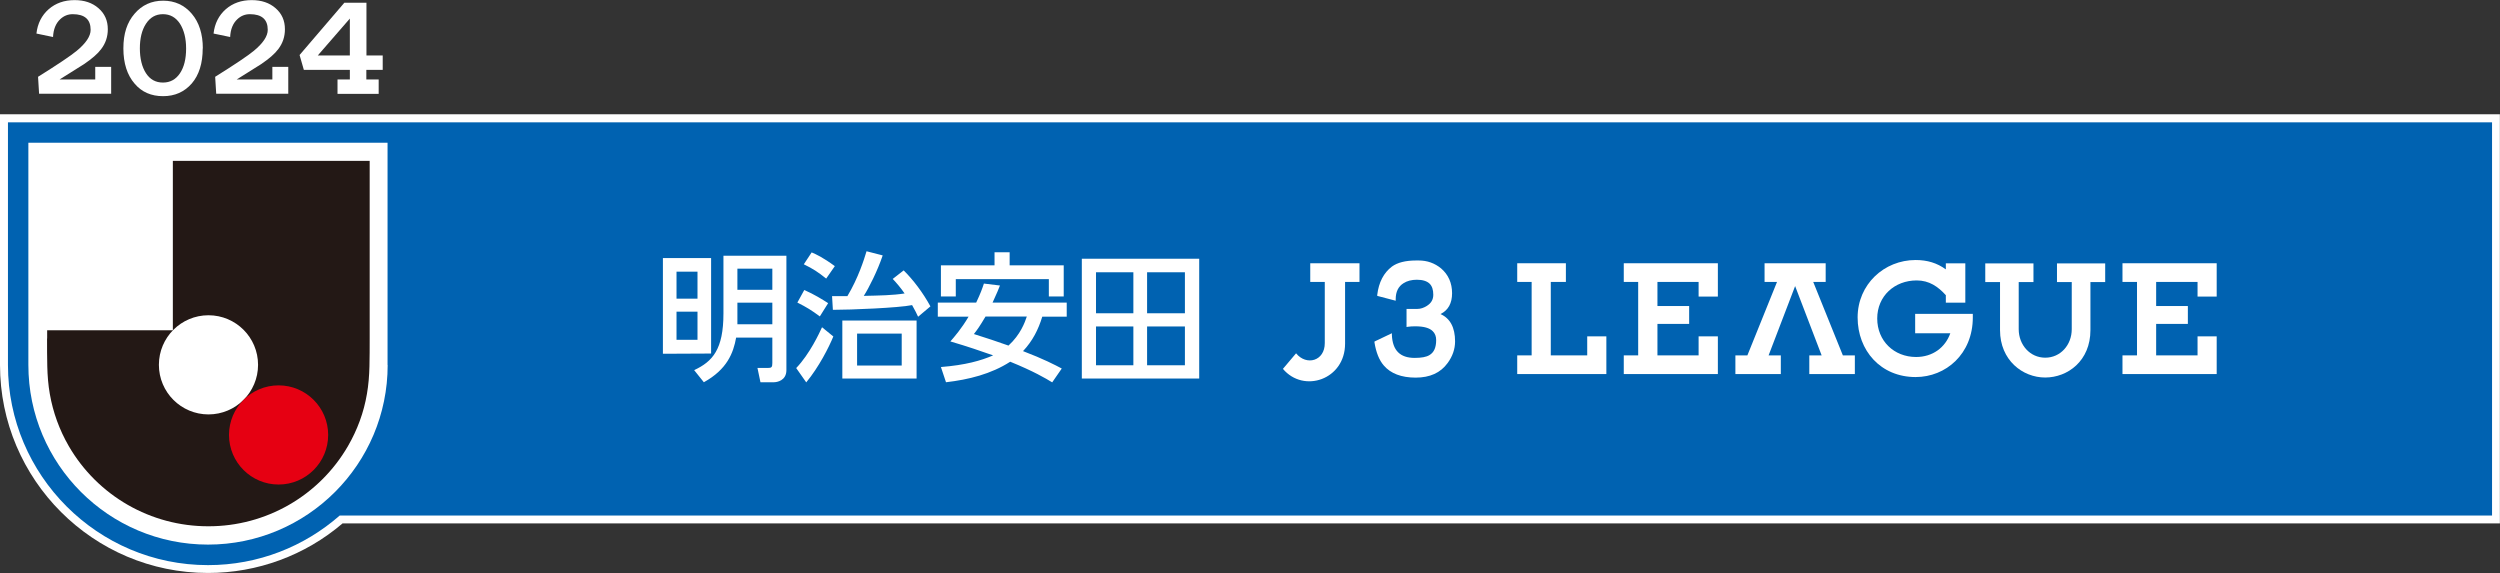 <?xml version="1.0" encoding="UTF-8"?> <svg xmlns="http://www.w3.org/2000/svg" id="_レイヤー_2" viewBox="0 0 216.81 49.69"><rect x="0" y="0" width="216.81" height="49.69" fill="#333333" stroke="none"/><defs><style>.cls-1{fill:#231815;}.cls-1,.cls-2,.cls-3,.cls-4{stroke-width:0px;}.cls-2{fill:#fff;}.cls-3{fill:#e60012;}.cls-4{fill:#0062b1;}</style></defs><g id="_年号つき"><path class="cls-2" d="M216.81,9.91H0v21.74c0,9.95,8.09,18.04,18.04,18.04,4.28,0,8.42-1.52,11.67-4.3h187.09V9.91h0Z"></path><path class="cls-4" d="M.69,10.61v21.05c0,9.56,7.78,17.35,17.35,17.35,4.37,0,8.36-1.62,11.42-4.3h186.66V10.61H.69Z"></path><path class="cls-2" d="M33.62,31.65c0,8.6-6.98,15.58-15.58,15.58s-15.58-6.97-15.58-15.58V12.38h31.15v19.28Z"></path><path class="cls-1" d="M4.09,29.36v-.72h10.9v-14.69h17.07v15.41c0,.8,0,1.61-.02,2.41-.02.81-.08,1.6-.22,2.4-.27,1.6-.83,3.11-1.64,4.51-2.5,4.32-7.12,6.97-12.11,6.96-4.99.01-9.61-2.64-12.11-6.96-.81-1.4-1.36-2.92-1.64-4.51-.14-.8-.2-1.59-.22-2.4-.02-.8-.02-1.61-.02-2.41Z"></path><circle class="cls-2" cx="18.08" cy="31.64" r="4.3"></circle><circle class="cls-3" cx="24.16" cy="37.72" r="4.3"></circle><path class="cls-2" d="M124.94,27.23c.65-.33.99-.92.99-1.8s-.32-1.61-.95-2.15c-.56-.46-1.21-.69-1.94-.69h-.22c-.93,0-1.63.18-2.11.53-.71.54-1.14,1.36-1.27,2.45v.09s1.6.42,1.6.42v-.13c0-.65.23-1.11.68-1.39.31-.2.7-.3,1.16-.3.5,0,.88.12,1.11.35.21.21.31.53.31.95s-.18.73-.56.97c-.27.17-.54.26-.81.26h-.95v1.57l.12-.02c.19-.03.41-.04.64-.04.73,0,1.24.14,1.52.43.19.19.29.44.29.76,0,.65-.19,1.08-.59,1.31-.26.16-.69.24-1.27.24-1.27,0-1.92-.65-1.98-1.98v-.16s-1.51.72-1.51.72v.08c.14.87.41,1.54.81,2,.59.69,1.52,1.05,2.76,1.05s2.16-.42,2.77-1.26c.43-.58.65-1.22.65-1.88,0-1.21-.43-2-1.26-2.37Z"></path><path class="cls-2" d="M112.4,30.64l-1.14,1.35c1.8,2.14,5.39.93,5.39-2.18v-5.36h1.25v-1.62h-4.27v1.62h1.26v5.3c.01,1.56-1.59,2-2.49.89Z"></path><polygon class="cls-2" points="143.74 28.09 143.74 30.82 147.31 30.82 147.31 29.17 148.98 29.17 148.98 32.44 140.82 32.44 140.82 30.82 142.07 30.82 142.07 24.45 140.82 24.45 140.82 22.83 148.98 22.83 148.98 25.72 147.31 25.72 147.31 24.45 143.74 24.45 143.74 26.54 146.49 26.54 146.49 28.09 143.74 28.09"></polygon><path class="cls-2" d="M168.76,25.61c-.69-.76-1.45-1.29-2.54-1.29-1.91,0-3.42,1.35-3.42,3.3s1.46,3.34,3.37,3.34c1.44,0,2.53-.82,2.97-2.06h-3.05v-1.68h5c0,.15,0,.23,0,.31,0,3.17-2.34,5.17-4.96,5.17-3.04,0-5.03-2.31-5.03-5.17s2.29-4.98,5.03-4.98c1.02,0,1.86.26,2.62.81v-.52h1.69v3.41h-1.69v-.64Z"></path><polygon class="cls-2" points="158.33 22.83 158.33 24.45 157.25 24.45 159.82 30.82 160.86 30.82 160.86 32.44 156.91 32.44 156.91 30.82 157.98 30.82 155.68 24.81 153.38 30.82 154.44 30.82 154.44 32.44 150.5 32.44 150.5 30.82 151.54 30.82 154.11 24.45 153.03 24.45 153.03 22.83 158.33 22.83"></polygon><path class="cls-2" d="M177.37,32.74c-1.96,0-3.92-1.5-3.92-4.11v-4.17h-1.28v-1.62h4.18v1.62h-1.28v4.09c0,1.36.98,2.47,2.3,2.47s2.3-1.1,2.3-2.47v-4.09h-1.28v-1.62h4.18v1.62h-1.28v4.17c0,2.66-1.96,4.11-3.93,4.11Z"></path><polygon class="cls-2" points="186.99 28.09 186.99 30.82 190.58 30.82 190.58 29.17 192.24 29.17 192.24 32.44 184.07 32.44 184.07 30.82 185.33 30.82 185.33 24.45 184.07 24.45 184.07 22.83 192.24 22.83 192.24 25.72 190.58 25.72 190.58 24.45 186.99 24.45 186.99 26.54 189.74 26.54 189.74 28.09 186.99 28.09"></polygon><polygon class="cls-2" points="135.8 22.83 131.58 22.83 131.58 24.45 132.83 24.45 132.83 30.82 131.58 30.82 131.58 32.44 139.31 32.44 139.31 29.17 137.65 29.17 137.65 30.82 134.49 30.82 134.49 24.45 135.8 24.45 135.8 22.83"></polygon><path class="cls-2" d="M60.49,23.56v2.34h-1.82v-2.34h1.82ZM57.49,22.38v8.3l4.18-.02v-8.28h-4.18ZM60.49,27.03v2.44h-1.82v-2.44h1.82ZM62.74,22.18v5c0,3.13-.94,4.17-2.54,4.92l.84,1.05c2.01-1.11,2.56-2.53,2.8-3.87h3.14v2.2c0,.37-.07.43-.38.43h-.91l.26,1.24h1.17c.25,0,1.08-.13,1.08-1.05v-9.92h-5.46ZM66.98,23.3v1.83h-3.03v-1.83h3.03ZM66.98,26.25v1.87h-3.03v-1.87h3.03ZM78.2,28.93v2.77h-3.87v-2.77h3.87ZM73.05,27.8v5.03h6.44v-5.03h-6.44ZM72.16,25.69l.07,1.18c1.57,0,5.71-.17,6.87-.41.29.5.4.76.52,1.01l1.07-.9c-.66-1.21-1.51-2.32-2.32-3.12l-.95.74c.35.37.66.73,1.03,1.26-1.01.16-2.15.18-3.54.21.43-.66,1.2-2.19,1.64-3.51l-1.4-.36c-.22.73-.72,2.32-1.66,3.89h-1.33ZM69.71,22.92c.83.41,1.2.65,1.94,1.24l.75-1.08c-1.05-.77-1.63-1.03-2.01-1.19l-.68,1.03ZM69.15,26.24c.82.41,1.23.67,1.95,1.2l.72-1.15c-.5-.32-1.22-.77-2.07-1.14l-.6,1.09ZM71.29,28.38c-.22.48-1.06,2.31-2.24,3.54l.87,1.24c1.1-1.33,1.97-3.05,2.35-3.98l-.98-.8ZM89.05,27.45c-.17.51-.55,1.57-1.59,2.52-.97-.35-1.96-.67-3-1,.29-.37.5-.66,1.01-1.52h3.58ZM85.33,24.59c-.14.42-.29.85-.67,1.65h-3.33v1.22h2.67c-.61,1.04-1.24,1.76-1.58,2.15,1.53.45,2.63.83,3.71,1.21-1.07.46-2.4.84-4.53,1.01l.44,1.32c1.97-.23,3.91-.71,5.57-1.78,2.02.82,3.09,1.45,3.64,1.79l.83-1.2c-.56-.3-1.6-.84-3.36-1.51.83-.88,1.33-1.87,1.67-2.99h2.12v-1.22h-6.43c.41-.88.51-1.16.64-1.48l-1.41-.17ZM81.61,25.71h1.28v-1.5h8.07v1.5h1.29v-2.7h-4.69v-1.13h-1.31v1.13h-4.65v2.7ZM98.29,23.61v3.56h-3.24v-3.56h3.24ZM93.82,32.83h10.18v-10.39h-10.18v10.39ZM98.29,28.31v3.37h-3.24v-3.37h3.24ZM102.76,23.61v3.56h-3.28v-3.56h3.28ZM102.76,28.31v3.37h-3.28v-3.37h3.28Z"></path><path class="cls-2" d="M9.65,8.13H3.39l-.09-1.47c1.71-1.07,2.83-1.82,3.35-2.25.8-.66,1.21-1.27,1.21-1.82,0-.91-.52-1.36-1.55-1.36-.41,0-.77.14-1.08.43-.39.36-.6.88-.63,1.55l-1.44-.3c.1-.88.46-1.58,1.06-2.11.61-.53,1.36-.79,2.25-.79.84,0,1.53.23,2.07.7.54.47.81,1.07.81,1.83,0,.64-.19,1.21-.57,1.71-.3.41-.8.84-1.49,1.31-.71.45-1.42.89-2.12,1.33h3.09v-1.09h1.38v2.34Z"></path><path class="cls-2" d="M17.58,4.2c0,1.29-.32,2.31-.95,3.04-.64.73-1.46,1.1-2.49,1.1s-1.85-.36-2.46-1.08c-.65-.75-.98-1.77-.98-3.06s.32-2.26.97-3.01c.64-.75,1.47-1.13,2.48-1.13s1.84.38,2.48,1.13c.64.75.96,1.76.96,3.01ZM16.14,4.2c0-.87-.18-1.58-.53-2.14-.36-.55-.85-.83-1.48-.83s-1.11.28-1.47.83c-.36.55-.53,1.27-.53,2.14s.18,1.61.53,2.15c.35.54.84.81,1.47.81s1.12-.27,1.48-.81c.36-.54.53-1.25.53-2.15Z"></path><path class="cls-2" d="M25.01,8.13h-6.26l-.09-1.47c1.71-1.07,2.83-1.82,3.35-2.25.8-.66,1.21-1.27,1.21-1.82,0-.91-.52-1.36-1.55-1.36-.41,0-.77.14-1.08.43-.39.36-.6.88-.63,1.55l-1.44-.3c.1-.88.46-1.58,1.06-2.11.61-.53,1.36-.79,2.25-.79.84,0,1.53.23,2.07.7.54.47.81,1.07.81,1.83,0,.64-.19,1.21-.57,1.71-.3.41-.8.84-1.49,1.31-.71.45-1.42.89-2.12,1.33h3.09v-1.09h1.38v2.34Z"></path><path class="cls-2" d="M33.18,6.06h-1.41v.83h1.07v1.25h-3.57v-1.25h1.07v-.83h-3.99l-.37-1.29L29.86.24h1.92v4.57h1.41v1.24ZM30.34,4.81V1.61l-2.78,3.2h2.78Z"></path></g></svg> 